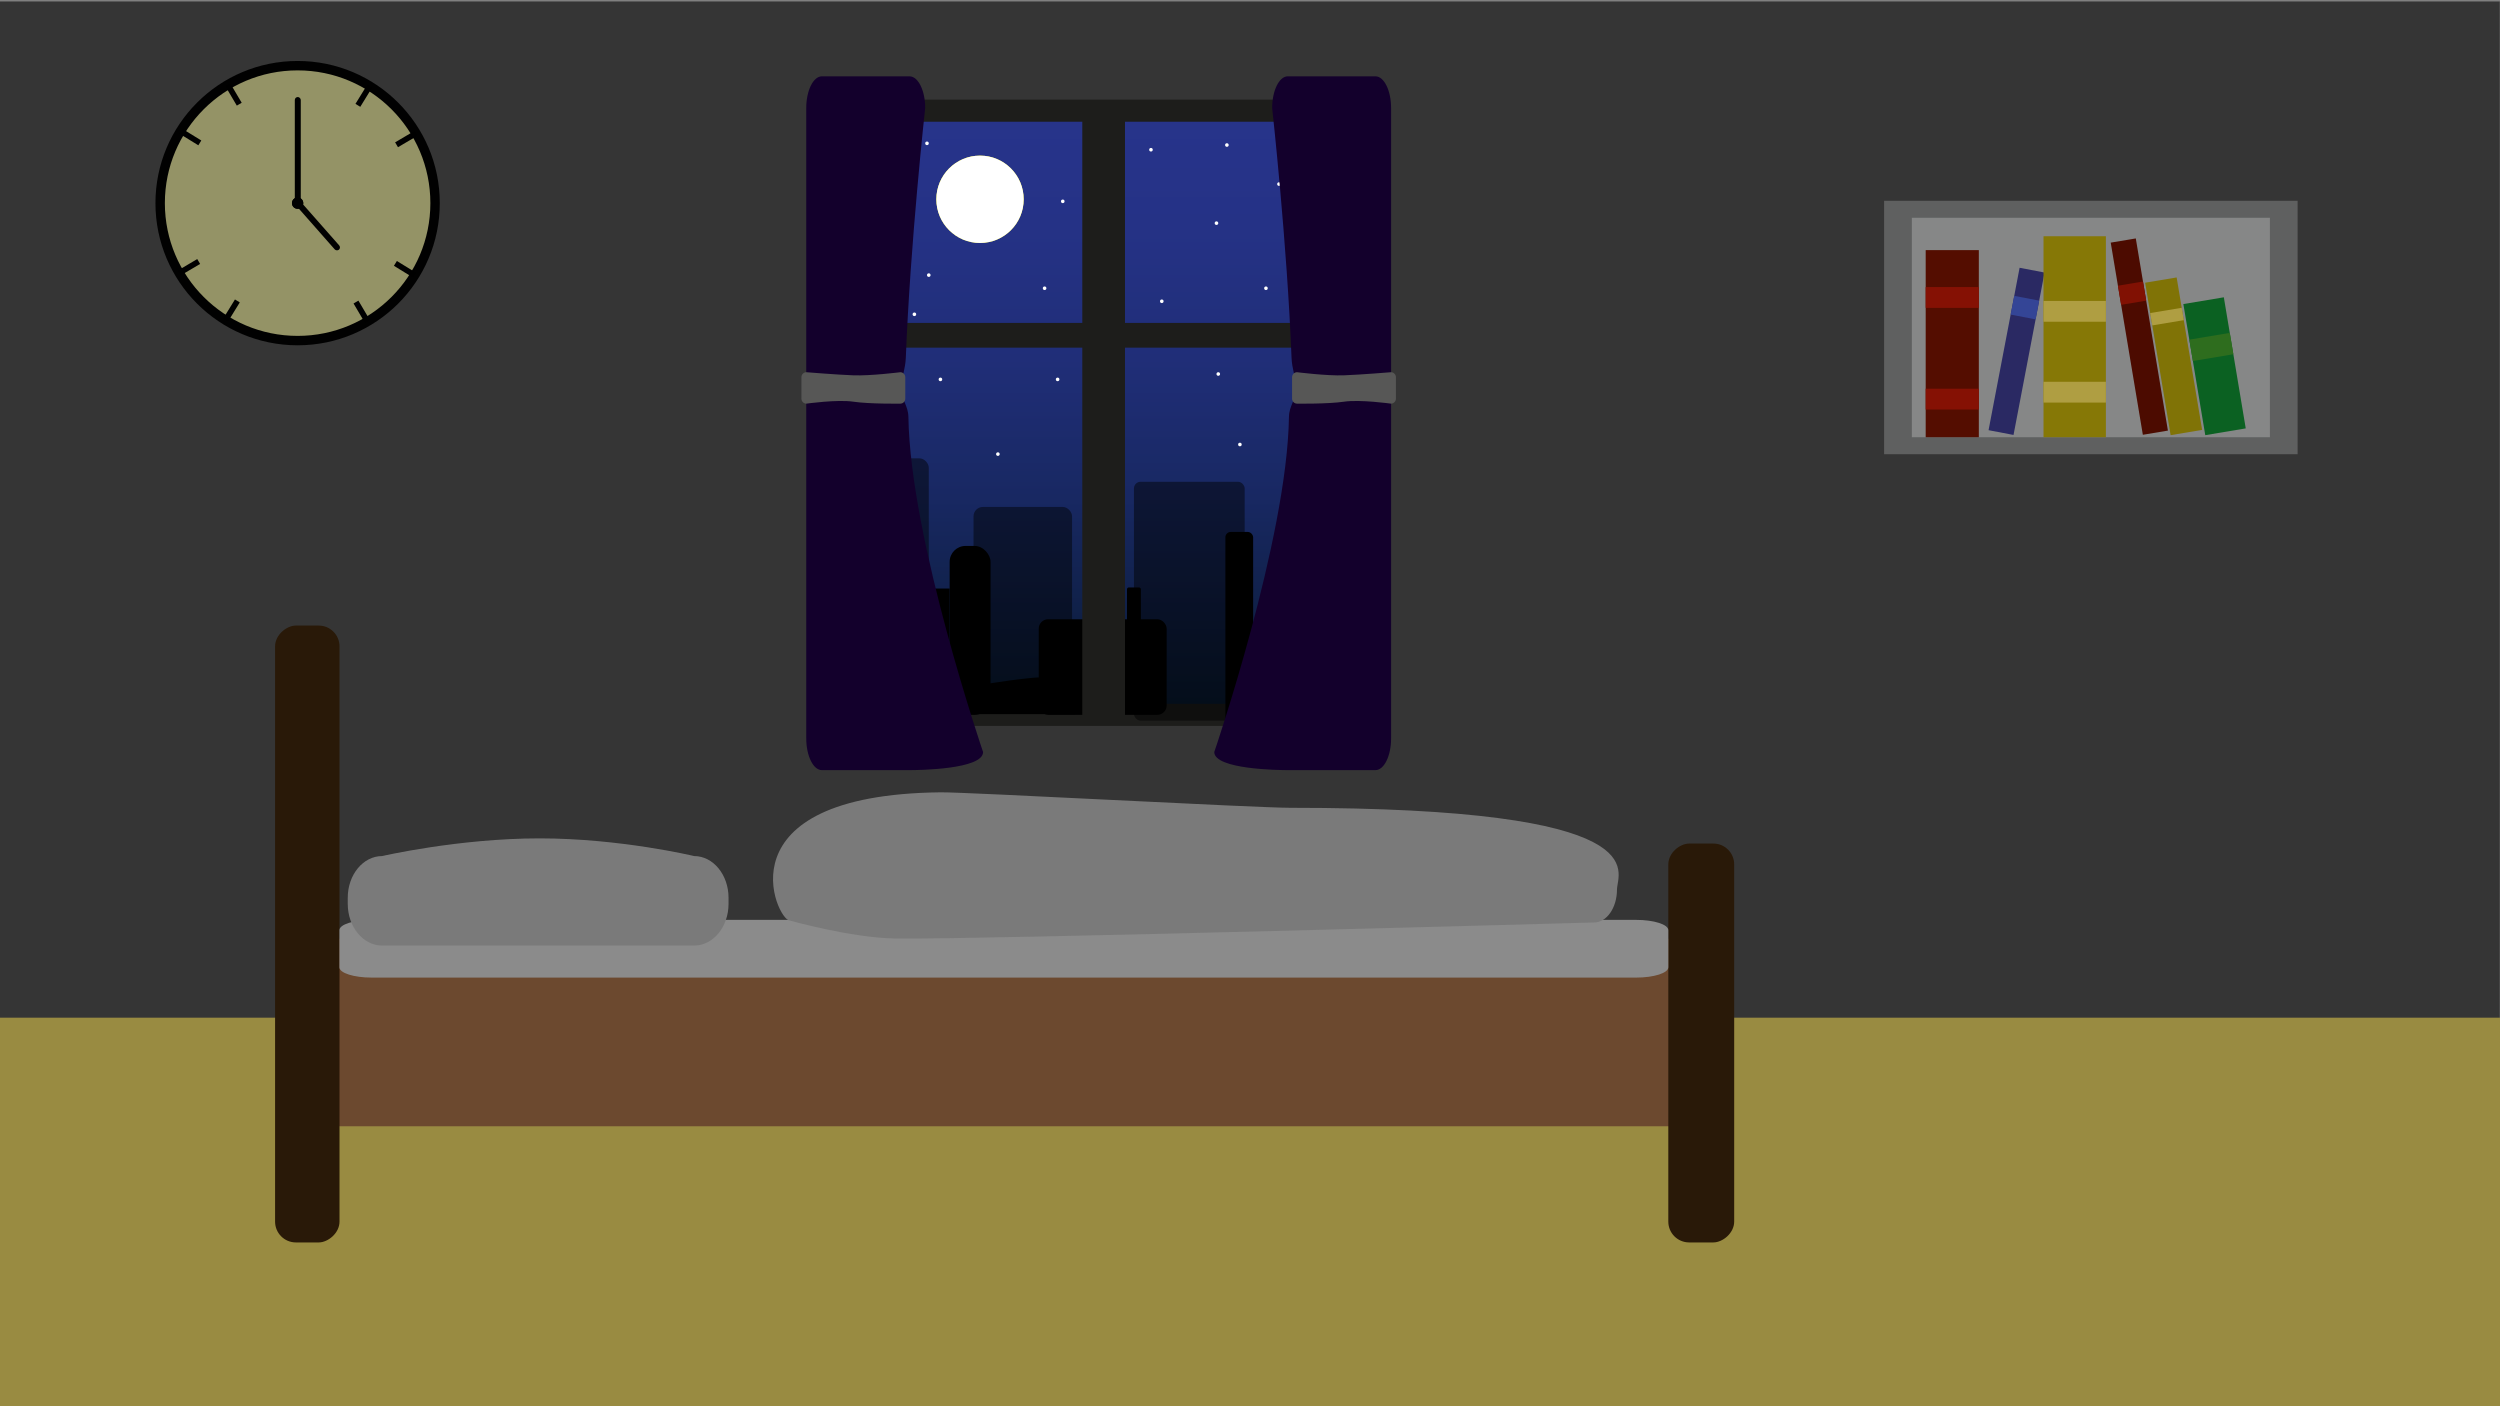 <svg xmlns="http://www.w3.org/2000/svg" xmlns:xlink="http://www.w3.org/1999/xlink" viewBox="0 0 1920 1080"><rect x="0" y="0" width="1920" height="1080" fill="#808080" stroke="none"/><defs><style>.ay{fill:url(#c);stroke:#1d1d1b;stroke-width:17px;}.ay,.az,.ba{stroke-miterlimit:10;}.bb{fill:#010101;}.bc{fill:#fff;}.bd{fill:#807306;}.be{fill:#6c492f;}.bf{fill:#998b41;}.bg{fill:#811103;}.bh{fill:#8b8b8b;}.bi{fill:#af9e42;}.bj{fill:#e2de00;}.bk{fill:#13002c;}.bl{fill:#1d1d1b;}.bm{fill:#0b6122;}.bn{fill:#540d00;}.bo{fill:#868787;}.bp{fill:#867806;}.bq{fill:#2a2963;}.br{fill:#291908;}.bs{fill:#353535;}.bt{fill:#344596;}.bu{fill:#575756;}.bv{fill:#851104;}.bw{fill:#2e6d1e;}.bx{fill:#4c0b00;}.by{fill:#5f6060;}.bz{fill:#7a7a7a;}.ca{opacity:.47;}.az{fill:none;stroke:#000;stroke-width:4.34px;}.ba{fill:#949366;stroke:#010101;stroke-width:7.23px;}</style><linearGradient id="c" x1="847.21" y1="85" x2="847.21" y2="549" gradientUnits="userSpaceOnUse"><stop offset="0" stop-color="#27348b"></stop><stop offset=".19" stop-color="#253286"></stop><stop offset=".41" stop-color="#202e78"></stop><stop offset=".64" stop-color="#182862"></stop><stop offset=".87" stop-color="#0e1f43"></stop><stop offset="1" stop-color="#07192f"></stop></linearGradient></defs><g id="a"><rect class="bs" x="-.18" y="1.13" width="1920" height="781.58"></rect></g><g id="b"><rect class="ay" x="670.29" y="85" width="353.85" height="464" rx="36.81" ry="36.81"></rect></g><g id="d"><rect class="ca" x="747.67" y="389.33" width="75.67" height="145" rx="7.21" ry="7.21"></rect><rect x="941.1" y="408.53" width="21.31" height="146.59" rx="4.11" ry="4.11"></rect><rect class="ca" x="666.62" y="352" width="46.68" height="145" rx="7.21" ry="7.21"></rect><rect class="ca" x="945.31" y="497.75" width="81.33" height="55.34" rx="24.01" ry="24.01"></rect><rect class="ca" x="870.87" y="370" width="85.04" height="183.45" rx="5.12" ry="5.12"></rect></g><g id="e"><rect x="679.58" y="452" width="49.75" height="88.11"></rect><rect x="729.33" y="419.27" width="31.42" height="129.73" rx="12.24" ry="12.24"></rect><rect x="797.75" y="475.58" width="98.25" height="73.42" rx="7.21" ry="7.21"></rect><rect x="865.54" y="451.15" width="10.66" height="46.11" rx="1.4" ry="1.4"></rect><path d="M825.34,548.47h-78.28c-5.89,0-10.66-4.77-10.66-10.66h0c0-5.89,4.77-10.66,10.66-10.66,0,0,21.93-4.24,45.43-6.55s32.85,6.55,32.85,6.55c5.89,0,10.66,4.77,10.66,10.66h0c0,5.89-4.77,10.66-10.66,10.66Z"></path></g><g id="f"><circle class="bc" cx="711.92" cy="110.08" r="1.38"></circle><circle class="bc" cx="761.7" cy="173.76" r="1.38"></circle><circle class="bc" cx="699.62" cy="139.52" r="1.38"></circle><circle class="bc" cx="816.2" cy="154.63" r="1.38"></circle><circle class="bc" cx="855.96" cy="139.52" r="1.38"></circle><circle class="bc" cx="713.3" cy="211.29" r="1.38"></circle><circle class="bc" cx="834.94" cy="117" r="1.38"></circle><circle class="bc" cx="883.94" cy="115" r="1.38"></circle><circle class="bc" cx="836.32" cy="258.96" r="1.38"></circle><circle class="bc" cx="942.25" cy="111.38" r="1.38"></circle><circle class="bc" cx="934.25" cy="171.38" r="1.38"></circle><circle class="bc" cx="982.25" cy="141.38" r="1.38"></circle><circle class="bc" cx="1002.25" cy="201.38" r="1.38"></circle><circle class="bc" cx="802.25" cy="221.38" r="1.38"></circle><circle class="bc" cx="942.25" cy="251.38" r="1.38"></circle><circle class="bc" cx="702.25" cy="241.38" r="1.38"></circle><circle class="bc" cx="892.25" cy="231.38" r="1.38"></circle><circle class="bc" cx="772.25" cy="251.38" r="1.38"></circle><circle class="bc" cx="972.25" cy="221.38" r="1.38"></circle><circle class="bc" cx="722.25" cy="291.38" r="1.38"></circle><circle class="bc" cx="935.63" cy="287.24" r="1.38"></circle><circle class="bc" cx="812.25" cy="291.38" r="1.38"></circle><circle class="bc" cx="842.25" cy="351.38" r="1.38"></circle><circle class="bc" cx="952.25" cy="341.38" r="1.38"></circle><circle class="bc" cx="766.38" cy="348.75" r="1.38"></circle></g><g id="g"><circle class="bj" cx="752.65" cy="153.06" r="33.55"></circle></g><g id="h"><circle class="bc" cx="752.65" cy="153.06" r="33.55"></circle></g><g id="i"><rect class="bl" x="838.09" y="77.91" width="19" height="359.19" transform="translate(1105.09 -590.09) rotate(90)"></rect><rect class="bl" x="831.2" y="83" width="32.79" height="471"></rect></g><g id="j"><path class="bk" d="M989.02,591.46h67.35c6.6,0,12-10.95,12-24.33V82.95c0-13.38-5.4-24.33-12-24.33h-67.35c-6.6,0-12,10.95-12,24.33,0,0,11.47,103.77,14.88,191.72,.35,9.02,3.24,14.62,3.33,23.26,.11,9.39-5.18,13.57-5.31,22.2-1.38,93.97-57.36,257.43-57.36,257.43,0,13.38,49.85,13.9,56.45,13.9Z"></path><path class="bu" d="M996.13,310s23.68,.34,36.06-1.5c12.38-1.83,36.06,1.5,36.06,1.5,2.1,0,3.82-1.72,3.82-3.82v-16.5c0-2.1-1.72-3.82-3.82-3.82,0,0-22.93,1.89-36.06,2.39-13.13,.5-36.06-2.39-36.06-2.39-2.1,0-3.82,1.72-3.82,3.82v16.5c0,2.1,1.72,3.82,3.82,3.82Z"></path></g><g id="k"><path class="bk" d="M698.55,591.46h-67.35c-6.6,0-12-10.95-12-24.33V82.95c0-13.38,5.4-24.33,12-24.33h67.35c6.6,0,12,10.95,12,24.33,0,0-11.47,103.77-14.88,191.72-.35,9.02-3.24,14.62-3.33,23.26-.11,9.39,5.18,13.57,5.31,22.2,1.38,93.97,57.36,257.43,57.36,257.43,0,13.38-49.85,13.9-56.45,13.9Z"></path><path class="bu" d="M691.43,310s-23.68,.34-36.06-1.5-36.06,1.5-36.06,1.5c-2.1,0-3.82-1.72-3.82-3.82v-16.5c0-2.1,1.72-3.82,3.82-3.82,0,0,22.93,1.89,36.06,2.39s36.06-2.39,36.06-2.39c2.1,0,3.82,1.72,3.82,3.82v16.5c0,2.1-1.72,3.82-3.82,3.82Z"></path></g><g id="l"><rect class="bf" y="781.58" width="1920" height="298.42"></rect></g><g id="m"><rect class="by" x="1447" y="154.2" width="317.57" height="194.64"></rect><rect class="bo" x="1468.29" y="167.25" width="274.99" height="168.54"></rect></g><g id="n"><rect class="bn" x="1478.93" y="192.09" width="40.81" height="143.7"></rect><rect class="bv" x="1478.93" y="220.48" width="40.81" height="15.97"></rect><rect class="bv" x="1478.93" y="298.54" width="40.81" height="15.97"></rect></g><g id="o"><rect class="bq" x="1538.99" y="206.26" width="19.52" height="126.99" transform="translate(78.14 -285.85) rotate(10.82)"></rect><rect class="bt" x="1545.41" y="228.83" width="19.52" height="14.65" transform="translate(71.95 -287.65) rotate(10.82)"></rect></g><g id="p"><rect class="bp" x="1569.42" y="181.44" width="47.9" height="154.35"></rect><rect class="bi" x="1569.42" y="231.12" width="47.9" height="15.97"></rect><rect class="bi" x="1569.42" y="293.21" width="47.9" height="15.97"></rect></g><g id="q"><rect class="bx" x="1633.24" y="183.81" width="19.52" height="149.63" transform="translate(-20.16 274.32) rotate(-9.49)"></rect><rect class="bg" x="1627.66" y="217.82" width="19.52" height="14.88" transform="translate(-14.73 272.95) rotate(-9.49)"></rect></g><g id="r"><rect class="bd" x="1657.09" y="214.4" width="24.53" height="118.71" transform="translate(-22.29 278.87) rotate(-9.49)"></rect><rect class="bi" x="1651.99" y="238.44" width="24.53" height="9.63" transform="translate(-17.33 277.62) rotate(-9.49)"></rect></g><g id="s"><rect class="bm" x="1685.02" y="230.33" width="31.52" height="102.08" transform="translate(-23.12 284.16) rotate(-9.49)"></rect><rect class="bw" x="1682.55" y="258.25" width="31.52" height="16.63" transform="translate(-20.71 283.55) rotate(-9.49)"></rect></g><g id="ab"><rect class="be" x="213" y="721" width="1116" height="144" rx="16" ry="16"></rect></g><g id="ac"><rect class="br" x="-.88" y="692.57" width="473.77" height="49.49" rx="16" ry="16" transform="translate(-481.31 953.32) rotate(-90)"></rect></g><g id="ad"><rect class="br" x="1153.39" y="775.73" width="306.34" height="50.6" rx="16" ry="16" transform="translate(505.53 2107.58) rotate(-90)"></rect></g><g id="ae"><path class="bh" d="M1256.62,750.79H285.33c-13.61,0-24.64-3.53-24.64-7.88v-28.56c0-4.35,11.03-7.88,24.64-7.88h481.36s489.93,0,489.93,0c13.61,0,24.64,3.53,24.64,7.88v28.56c0,4.35-11.03,7.88-24.64,7.88Z"></path></g><g id="af"><path class="bz" d="M1224.31,708.46s-475.42,13.33-536.64,12.33c-34.32-.56-81.29-13.87-81.29-13.87-9.63,0-55.23-96.52,116.05-98.42,20.22-.22,241.43,11.89,268.63,11.89,285.1,0,250.78,49.07,250.78,62.9h0c0,13.84-7.88,25.17-17.51,25.17Z"></path></g><g id="ai"><path class="bz" d="M533.1,726.19h-239.62c-14.59,0-26.41-14.34-26.41-32.03v-4.67c0-17.69,11.83-32.03,26.41-32.03,0,0,58.83-13.59,120.93-13.59s118.7,13.59,118.7,13.59c14.59,0,26.41,14.34,26.41,32.03v4.67c0,17.69-11.83,32.03-26.41,32.03Z"></path></g><g id="aj"><circle class="ba" cx="228.57" cy="156.01" r="105.57"></circle><circle class="bb" cx="228.57" cy="156.01" r="4.34"></circle><circle class="bb" cx="228.57" cy="156.01" r="4.34"></circle></g><g id="ak"><path class="az" d="M283.94,66.12l-9.1,14.78,9.1-14.78Z"></path></g><g id="al"><path class="az" d="M319.5,102.37l-14.95,8.82,14.95-8.82Z"></path></g><g id="am"><path class="az" d="M334.14,156.01h0Z"></path></g><g id="an"><path class="az" d="M318.45,211.38l-14.78-9.1,14.78,9.1Z"></path></g><g id="ao"><path class="az" d="M282.21,246.93l-8.82-14.95,8.82,14.95Z"></path></g><g id="ap"><path class="az" d="M228.57,244.22v0Z"></path></g><g id="aq"><path class="az" d="M182.3,231.11l-9.1,14.78,9.1-14.78Z"></path></g><g id="ar"><path class="az" d="M152.59,200.83l-14.95,8.82,14.95-8.82Z"></path></g><g id="as"><path class="az" d="M140.35,156.01h0Z"></path></g><g id="at"><path class="az" d="M153.46,109.74l-14.78-9.1,14.78,9.1Z"></path></g><g id="au"><path class="az" d="M183.75,80.02l-8.82-14.95,8.82,14.95Z"></path></g><g id="av"><path class="az" d="M228.57,50.44v0Z"></path></g><g id="aw"><rect class="bb" x="226.41" y="74.51" width="4.59" height="81.93" rx="2.29" ry="2.29"></rect></g><g id="ax"><rect class="bb" x="242.53" y="150.73" width="4.59" height="46.85" rx="2.29" ry="2.29" transform="translate(543.66 143) rotate(138.62)"></rect></g></svg>